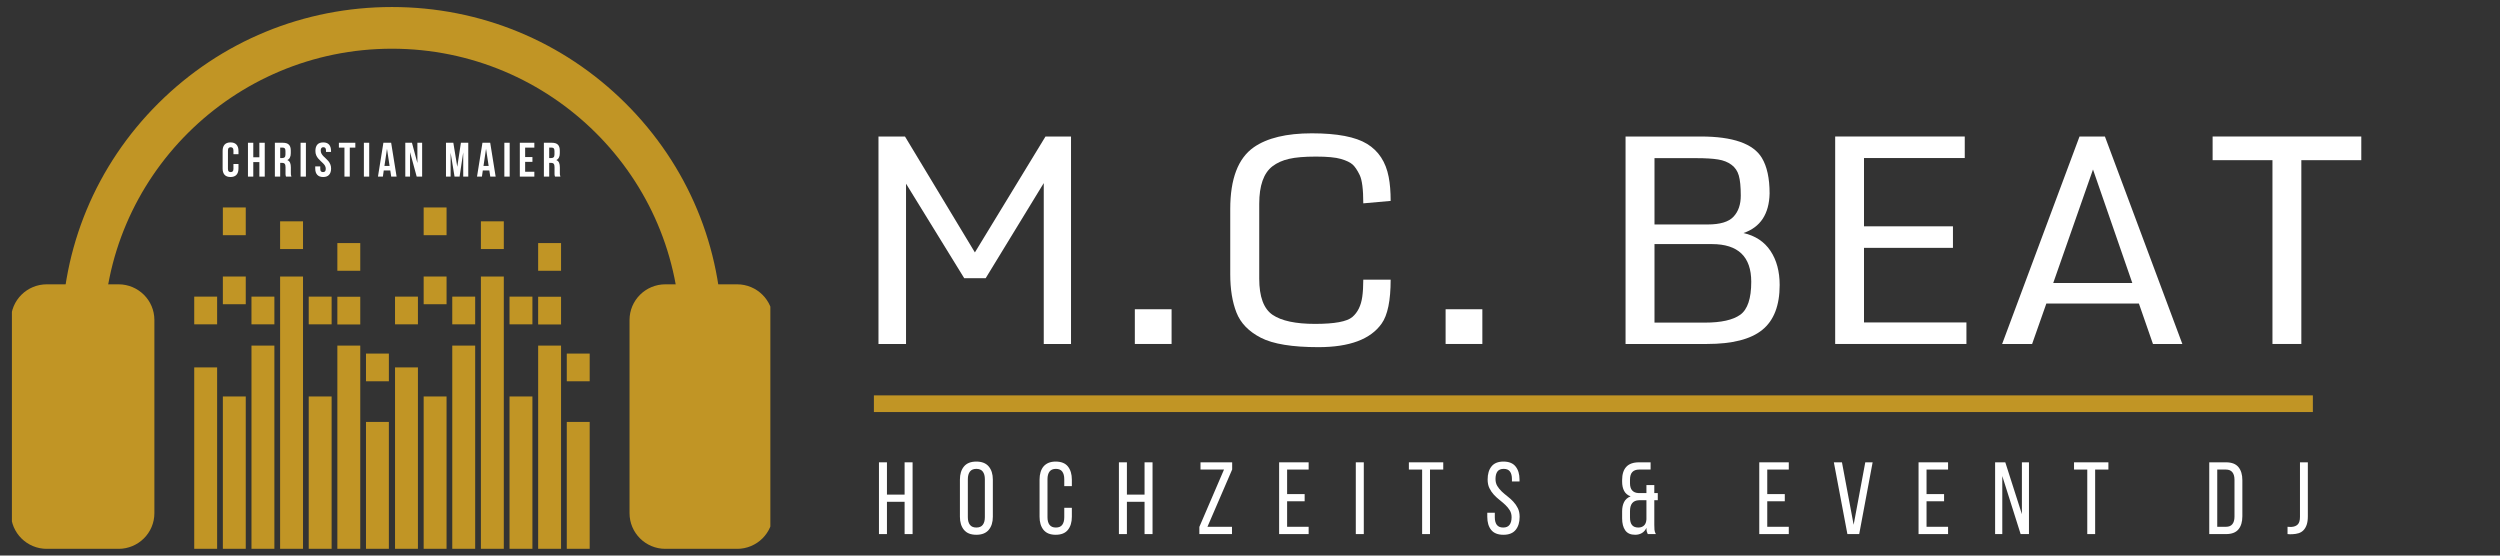 <svg xmlns="http://www.w3.org/2000/svg" xmlns:xlink="http://www.w3.org/1999/xlink" width="900" zoomAndPan="magnify" viewBox="0 0 675 150" height="200" preserveAspectRatio="xMidYMid meet" version="1.0"><rect x="0" y="0" width="675" height="150" fill="#333333" stroke="none"/><defs><g/><clipPath id="9b5174c483"><path d="M 169 76 L 207.996 76 L 207.996 148.18 L 169 148.18 Z M 169 76 " clip-rule="nonzero"/></clipPath><clipPath id="9499a99856"><path d="M 3.215 76 L 42 76 L 42 148.18 L 3.215 148.18 Z M 3.215 76 " clip-rule="nonzero"/></clipPath><clipPath id="03539fc007"><path d="M 16 1.906 L 195 1.906 L 195 91 L 16 91 Z M 16 1.906 " clip-rule="nonzero"/></clipPath><clipPath id="59f51b3425"><path d="M 52 99 L 59 99 L 59 148.18 L 52 148.18 Z M 52 99 " clip-rule="nonzero"/></clipPath><clipPath id="e9685c2d16"><path d="M 60 107 L 67 107 L 67 148.18 L 60 148.18 Z M 60 107 " clip-rule="nonzero"/></clipPath><clipPath id="9b3bc3e090"><path d="M 67 93 L 75 93 L 75 148.18 L 67 148.18 Z M 67 93 " clip-rule="nonzero"/></clipPath><clipPath id="d262e13727"><path d="M 75 74 L 82 74 L 82 148.18 L 75 148.18 Z M 75 74 " clip-rule="nonzero"/></clipPath><clipPath id="2a85dd6f75"><path d="M 83 107 L 90 107 L 90 148.18 L 83 148.18 Z M 83 107 " clip-rule="nonzero"/></clipPath><clipPath id="218cee93a2"><path d="M 91 93 L 98 93 L 98 148.18 L 91 148.18 Z M 91 93 " clip-rule="nonzero"/></clipPath><clipPath id="20f671a180"><path d="M 98 113 L 105 113 L 105 148.18 L 98 148.18 Z M 98 113 " clip-rule="nonzero"/></clipPath><clipPath id="e9af123902"><path d="M 106 99 L 113 99 L 113 148.18 L 106 148.18 Z M 106 99 " clip-rule="nonzero"/></clipPath><clipPath id="30cdb8a909"><path d="M 114 107 L 121 107 L 121 148.18 L 114 148.18 Z M 114 107 " clip-rule="nonzero"/></clipPath><clipPath id="10a61375e2"><path d="M 122 93 L 129 93 L 129 148.18 L 122 148.18 Z M 122 93 " clip-rule="nonzero"/></clipPath><clipPath id="93c68d3dfb"><path d="M 129 74 L 137 74 L 137 148.18 L 129 148.18 Z M 129 74 " clip-rule="nonzero"/></clipPath><clipPath id="68ab8a05bd"><path d="M 137 107 L 144 107 L 144 148.18 L 137 148.18 Z M 137 107 " clip-rule="nonzero"/></clipPath><clipPath id="2f45133464"><path d="M 145 93 L 152 93 L 152 148.18 L 145 148.18 Z M 145 93 " clip-rule="nonzero"/></clipPath><clipPath id="0c57c06ceb"><path d="M 153 113 L 160 113 L 160 148.18 L 153 148.18 Z M 153 113 " clip-rule="nonzero"/></clipPath></defs><g fill="#ffffff" fill-opacity="1"><g transform="translate(228.736, 92.872)"><g><path d="M 8.453 0 L 8.453 -56.016 L 15.609 -56.016 L 34.484 -24.719 L 53.547 -56.016 L 60.438 -56.016 L 60.438 0 L 53.078 0 L 53.078 -43.438 L 37.391 -17.75 L 31.609 -17.75 L 15.891 -43.281 L 15.891 0 Z M 8.453 0 "/></g></g></g><g fill="#ffffff" fill-opacity="1"><g transform="translate(299.202, 92.872)"><g><path d="M 7.203 0 L 7.203 -9.375 L 17.125 -9.375 L 17.125 0 Z M 7.203 0 "/></g></g></g><g fill="#ffffff" fill-opacity="1"><g transform="translate(325.118, 92.872)"><g><path d="M 15.328 -1.672 C 12.035 -3.367 9.832 -5.645 8.719 -8.5 C 7.602 -11.352 7.047 -14.797 7.047 -18.828 L 7.047 -36.422 C 7.047 -44.578 9.164 -50.141 13.406 -53.109 C 17 -55.617 22.223 -56.875 29.078 -56.875 C 35.93 -56.875 40.906 -55.922 44 -54.016 C 47.102 -52.117 49.047 -49.145 49.828 -45.094 C 50.18 -43.289 50.359 -41.133 50.359 -38.625 L 42.969 -37.969 C 42.969 -41.738 42.645 -44.285 42 -45.609 C 41.352 -46.941 40.711 -47.891 40.078 -48.453 C 39.441 -49.023 38.398 -49.523 36.953 -49.953 C 35.516 -50.379 33.254 -50.594 30.172 -50.594 C 27.098 -50.594 24.688 -50.391 22.938 -49.984 C 21.176 -49.586 19.676 -48.914 18.438 -47.969 C 16.062 -46.133 14.875 -42.758 14.875 -37.844 L 14.875 -17.625 C 14.875 -12.77 16.07 -9.52 18.469 -7.875 C 20.875 -6.238 24.703 -5.422 29.953 -5.422 C 35.211 -5.422 38.566 -6.039 40.016 -7.281 C 41.461 -8.52 42.352 -10.328 42.688 -12.703 C 42.875 -13.992 42.969 -15.547 42.969 -17.359 L 50.359 -17.359 C 50.359 -11.723 49.547 -7.77 47.922 -5.5 C 44.93 -1.258 39.238 0.859 30.844 0.859 C 23.789 0.859 18.617 0.016 15.328 -1.672 Z M 15.328 -1.672 "/></g></g></g><g fill="#ffffff" fill-opacity="1"><g transform="translate(383.11, 92.872)"><g><path d="M 7.203 0 L 7.203 -9.375 L 17.125 -9.375 L 17.125 0 Z M 7.203 0 "/></g></g></g><g fill="#ffffff" fill-opacity="1"><g transform="translate(409.026, 92.872)"><g/></g></g><g fill="#ffffff" fill-opacity="1"><g transform="translate(430.447, 92.872)"><g><path d="M 8.453 0 L 8.453 -56.016 L 28.75 -56.016 C 37.426 -56.016 42.926 -54.094 45.25 -50.25 C 46.645 -47.945 47.344 -44.742 47.344 -40.641 C 47.219 -35.086 44.867 -31.523 40.297 -29.953 C 43.492 -29.223 45.922 -27.617 47.578 -25.141 C 49.234 -22.66 50.062 -19.586 50.062 -15.922 C 50.062 -10.367 48.492 -6.328 45.359 -3.797 C 42.234 -1.266 37.266 0 30.453 0 Z M 16.266 -5.766 L 29.875 -5.766 C 34.258 -5.766 37.441 -6.473 39.422 -7.891 C 41.398 -9.316 42.391 -12.281 42.391 -16.781 C 42.391 -23.57 38.848 -26.969 31.766 -26.969 L 16.266 -26.969 Z M 16.266 -32.266 L 30.641 -32.266 C 33.973 -32.266 36.289 -32.961 37.594 -34.359 C 38.906 -35.754 39.562 -37.648 39.562 -40.047 C 39.562 -42.453 39.383 -44.258 39.031 -45.469 C 38.688 -46.688 38.031 -47.656 37.062 -48.375 C 36.094 -49.102 34.891 -49.582 33.453 -49.812 C 32.016 -50.051 30.047 -50.172 27.547 -50.172 L 16.266 -50.172 Z M 16.266 -32.266 "/></g></g></g><g fill="#ffffff" fill-opacity="1"><g transform="translate(487.045, 92.872)"><g><path d="M 8.453 0 L 8.453 -56.016 L 43.438 -56.016 L 43.438 -50.203 L 16.234 -50.203 L 16.234 -31.766 L 40.25 -31.766 L 40.25 -25.953 L 16.234 -25.953 L 16.234 -5.812 L 43.891 -5.812 L 43.891 0 Z M 8.453 0 "/></g></g></g><g fill="#ffffff" fill-opacity="1"><g transform="translate(537.25, 92.872)"><g><path d="M 3.328 0 L 24.219 -56.016 L 31.078 -56.016 L 51.984 0 L 44.047 0 L 40.25 -10.922 L 15.266 -10.922 L 11.422 0 Z M 17.125 -16.469 L 38.469 -16.469 L 27.859 -47.109 Z M 17.125 -16.469 "/></g></g></g><g fill="#ffffff" fill-opacity="1"><g transform="translate(594.158, 92.872)"><g><path d="M 19.406 0 L 19.406 -49.625 L 3.25 -49.625 L 3.25 -56.016 L 43.391 -56.016 L 43.391 -49.625 L 27.203 -49.625 L 27.203 0 Z M 19.406 0 "/></g></g></g><g clip-path="url(#9b5174c483)"><path fill="#c19525" d="M 199.02 148.188 L 179.652 148.188 C 174.309 148.188 169.973 143.879 169.973 138.559 L 169.973 86.398 C 169.973 81.078 174.309 76.766 179.652 76.766 L 199.02 76.766 C 204.367 76.766 208.703 81.078 208.703 86.398 L 208.703 138.559 C 208.703 143.879 204.367 148.188 199.02 148.188 " fill-opacity="1" fill-rule="nonzero"/></g><g clip-path="url(#9499a99856)"><path fill="#c19525" d="M 32 148.188 L 12.633 148.188 C 7.289 148.188 2.953 143.879 2.953 138.559 L 2.953 86.398 C 2.953 81.078 7.289 76.766 12.633 76.766 L 32 76.766 C 37.348 76.766 41.684 81.078 41.684 86.398 L 41.684 138.559 C 41.684 143.879 37.348 148.188 32 148.188 " fill-opacity="1" fill-rule="nonzero"/></g><g clip-path="url(#03539fc007)"><path fill="#c19525" d="M 194.996 90.582 L 183.676 90.582 C 183.676 47.887 148.754 13.152 105.828 13.152 C 62.898 13.152 27.977 47.887 27.977 90.582 L 16.656 90.582 C 16.656 66.895 25.934 44.625 42.773 27.871 C 59.617 11.121 82.008 1.895 105.828 1.895 C 129.645 1.895 152.035 11.121 168.879 27.871 C 185.719 44.625 194.996 66.895 194.996 90.582 " fill-opacity="1" fill-rule="nonzero"/></g><g clip-path="url(#59f51b3425)"><path fill="#c19525" d="M 58.625 148.188 L 52.441 148.188 L 52.441 99.203 L 58.625 99.203 L 58.625 148.188 " fill-opacity="1" fill-rule="nonzero"/></g><path fill="#c19525" d="M 58.625 87.57 L 52.441 87.57 L 52.441 80.09 L 58.625 80.09 L 58.625 87.57 " fill-opacity="1" fill-rule="nonzero"/><path fill="#c19525" d="M 66.352 82.141 L 60.172 82.141 L 60.172 74.66 L 66.352 74.66 L 66.352 82.141 " fill-opacity="1" fill-rule="nonzero"/><path fill="#c19525" d="M 66.352 63.5 L 60.172 63.5 L 60.172 56.016 L 66.352 56.016 L 66.352 63.5 " fill-opacity="1" fill-rule="nonzero"/><path fill="#c19525" d="M 74.082 87.57 L 67.898 87.57 L 67.898 80.09 L 74.082 80.09 L 74.082 87.57 " fill-opacity="1" fill-rule="nonzero"/><path fill="#c19525" d="M 81.812 67.242 L 75.629 67.242 L 75.629 59.758 L 81.812 59.758 L 81.812 67.242 " fill-opacity="1" fill-rule="nonzero"/><path fill="#c19525" d="M 89.539 87.57 L 83.355 87.57 L 83.355 80.09 L 89.539 80.09 L 89.539 87.57 " fill-opacity="1" fill-rule="nonzero"/><path fill="#c19525" d="M 97.27 73.109 L 91.086 73.109 L 91.086 65.629 L 97.27 65.629 L 97.27 73.109 " fill-opacity="1" fill-rule="nonzero"/><path fill="#c19525" d="M 97.27 87.605 L 91.086 87.605 L 91.086 80.121 L 97.27 80.121 L 97.27 87.605 " fill-opacity="1" fill-rule="nonzero"/><path fill="#c19525" d="M 104.996 102.945 L 98.816 102.945 L 98.816 95.465 L 104.996 95.465 L 104.996 102.945 " fill-opacity="1" fill-rule="nonzero"/><g clip-path="url(#e9685c2d16)"><path fill="#c19525" d="M 66.352 148.188 L 60.172 148.188 L 60.172 107.051 L 66.352 107.051 L 66.352 148.188 " fill-opacity="1" fill-rule="nonzero"/></g><g clip-path="url(#9b3bc3e090)"><path fill="#c19525" d="M 74.082 148.188 L 67.898 148.188 L 67.898 93.305 L 74.082 93.305 L 74.082 148.188 " fill-opacity="1" fill-rule="nonzero"/></g><g clip-path="url(#d262e13727)"><path fill="#c19525" d="M 81.812 148.188 L 75.629 148.188 L 75.629 74.66 L 81.812 74.66 L 81.812 148.188 " fill-opacity="1" fill-rule="nonzero"/></g><g clip-path="url(#2a85dd6f75)"><path fill="#c19525" d="M 89.539 148.188 L 83.355 148.188 L 83.355 107.051 L 89.539 107.051 L 89.539 148.188 " fill-opacity="1" fill-rule="nonzero"/></g><g clip-path="url(#218cee93a2)"><path fill="#c19525" d="M 97.27 148.188 L 91.086 148.188 L 91.086 93.305 L 97.27 93.305 L 97.27 148.188 " fill-opacity="1" fill-rule="nonzero"/></g><g clip-path="url(#20f671a180)"><path fill="#c19525" d="M 104.996 148.188 L 98.816 148.188 L 98.816 113.922 L 104.996 113.922 L 104.996 148.188 " fill-opacity="1" fill-rule="nonzero"/></g><g clip-path="url(#e9af123902)"><path fill="#c19525" d="M 112.84 148.188 L 106.656 148.188 L 106.656 99.203 L 112.84 99.203 L 112.84 148.188 " fill-opacity="1" fill-rule="nonzero"/></g><path fill="#c19525" d="M 112.84 87.57 L 106.656 87.57 L 106.656 80.09 L 112.84 80.09 L 112.84 87.57 " fill-opacity="1" fill-rule="nonzero"/><path fill="#c19525" d="M 120.57 82.141 L 114.387 82.141 L 114.387 74.66 L 120.57 74.66 L 120.57 82.141 " fill-opacity="1" fill-rule="nonzero"/><path fill="#c19525" d="M 120.57 63.5 L 114.387 63.5 L 114.387 56.016 L 120.57 56.016 L 120.57 63.5 " fill-opacity="1" fill-rule="nonzero"/><path fill="#c19525" d="M 128.297 87.57 L 122.113 87.57 L 122.113 80.09 L 128.297 80.09 L 128.297 87.57 " fill-opacity="1" fill-rule="nonzero"/><path fill="#c19525" d="M 136.027 67.242 L 129.844 67.242 L 129.844 59.758 L 136.027 59.758 L 136.027 67.242 " fill-opacity="1" fill-rule="nonzero"/><path fill="#c19525" d="M 143.754 87.57 L 137.57 87.57 L 137.57 80.09 L 143.754 80.09 L 143.754 87.57 " fill-opacity="1" fill-rule="nonzero"/><path fill="#c19525" d="M 151.484 73.109 L 145.301 73.109 L 145.301 65.629 L 151.484 65.629 L 151.484 73.109 " fill-opacity="1" fill-rule="nonzero"/><path fill="#c19525" d="M 151.484 87.605 L 145.301 87.605 L 145.301 80.121 L 151.484 80.121 L 151.484 87.605 " fill-opacity="1" fill-rule="nonzero"/><path fill="#c19525" d="M 159.215 102.945 L 153.031 102.945 L 153.031 95.465 L 159.215 95.465 L 159.215 102.945 " fill-opacity="1" fill-rule="nonzero"/><g clip-path="url(#30cdb8a909)"><path fill="#c19525" d="M 120.57 148.188 L 114.387 148.188 L 114.387 107.051 L 120.57 107.051 L 120.57 148.188 " fill-opacity="1" fill-rule="nonzero"/></g><g clip-path="url(#10a61375e2)"><path fill="#c19525" d="M 128.297 148.188 L 122.113 148.188 L 122.113 93.305 L 128.297 93.305 L 128.297 148.188 " fill-opacity="1" fill-rule="nonzero"/></g><g clip-path="url(#93c68d3dfb)"><path fill="#c19525" d="M 136.027 148.188 L 129.844 148.188 L 129.844 74.66 L 136.027 74.66 L 136.027 148.188 " fill-opacity="1" fill-rule="nonzero"/></g><g clip-path="url(#68ab8a05bd)"><path fill="#c19525" d="M 143.754 148.188 L 137.57 148.188 L 137.57 107.051 L 143.754 107.051 L 143.754 148.188 " fill-opacity="1" fill-rule="nonzero"/></g><g clip-path="url(#2f45133464)"><path fill="#c19525" d="M 151.484 148.188 L 145.301 148.188 L 145.301 93.305 L 151.484 93.305 L 151.484 148.188 " fill-opacity="1" fill-rule="nonzero"/></g><g clip-path="url(#0c57c06ceb)"><path fill="#c19525" d="M 159.215 148.188 L 153.031 148.188 L 153.031 113.922 L 159.215 113.922 L 159.215 148.188 " fill-opacity="1" fill-rule="nonzero"/></g><g fill="#ffffff" fill-opacity="1"><g transform="translate(59.701, 47.685)"><g><path d="M 4.688 -3.406 L 4.688 -2.188 C 4.688 -1.445 4.504 -0.879 4.141 -0.484 C 3.773 -0.086 3.242 0.109 2.547 0.109 C 1.836 0.109 1.301 -0.086 0.938 -0.484 C 0.582 -0.879 0.406 -1.445 0.406 -2.188 L 0.406 -6.938 C 0.406 -7.676 0.582 -8.242 0.938 -8.641 C 1.301 -9.035 1.836 -9.234 2.547 -9.234 C 3.242 -9.234 3.773 -9.035 4.141 -8.641 C 4.504 -8.242 4.688 -7.676 4.688 -6.938 L 4.688 -6.047 L 3.328 -6.047 L 3.328 -7.031 C 3.328 -7.363 3.258 -7.598 3.125 -7.734 C 2.988 -7.867 2.805 -7.938 2.578 -7.938 C 2.359 -7.938 2.18 -7.867 2.047 -7.734 C 1.91 -7.598 1.844 -7.363 1.844 -7.031 L 1.844 -2.094 C 1.844 -1.77 1.91 -1.539 2.047 -1.406 C 2.18 -1.281 2.359 -1.219 2.578 -1.219 C 2.805 -1.219 2.988 -1.281 3.125 -1.406 C 3.258 -1.539 3.328 -1.77 3.328 -2.094 L 3.328 -3.406 Z M 4.688 -3.406 "/></g></g></g><g fill="#ffffff" fill-opacity="1"><g transform="translate(66.433, 47.685)"><g><path d="M 1.953 0 L 0.516 0 L 0.516 -9.141 L 1.953 -9.141 L 1.953 -5.219 L 3.594 -5.219 L 3.594 -9.141 L 5.047 -9.141 L 5.047 0 L 3.594 0 L 3.594 -3.922 L 1.953 -3.922 Z M 1.953 0 "/></g></g></g><g fill="#ffffff" fill-opacity="1"><g transform="translate(73.7, 47.685)"><g><path d="M 3.516 0 C 3.504 -0.062 3.488 -0.117 3.469 -0.172 C 3.445 -0.223 3.43 -0.285 3.422 -0.359 C 3.41 -0.441 3.398 -0.539 3.391 -0.656 C 3.391 -0.781 3.391 -0.938 3.391 -1.125 L 3.391 -2.562 C 3.391 -2.988 3.316 -3.285 3.172 -3.453 C 3.023 -3.629 2.785 -3.719 2.453 -3.719 L 1.953 -3.719 L 1.953 0 L 0.516 0 L 0.516 -9.141 L 2.688 -9.141 C 3.438 -9.141 3.977 -8.961 4.312 -8.609 C 4.645 -8.266 4.812 -7.738 4.812 -7.031 L 4.812 -6.312 C 4.812 -5.375 4.5 -4.758 3.875 -4.469 C 4.238 -4.312 4.488 -4.066 4.625 -3.734 C 4.758 -3.398 4.828 -2.992 4.828 -2.516 L 4.828 -1.109 C 4.828 -0.879 4.832 -0.68 4.844 -0.516 C 4.863 -0.348 4.91 -0.176 4.984 0 Z M 1.953 -7.828 L 1.953 -5.016 L 2.516 -5.016 C 2.785 -5.016 2.992 -5.082 3.141 -5.219 C 3.297 -5.363 3.375 -5.617 3.375 -5.984 L 3.375 -6.891 C 3.375 -7.223 3.316 -7.461 3.203 -7.609 C 3.086 -7.754 2.906 -7.828 2.656 -7.828 Z M 1.953 -7.828 "/></g></g></g><g fill="#ffffff" fill-opacity="1"><g transform="translate(80.641, 47.685)"><g><path d="M 0.516 -9.141 L 1.953 -9.141 L 1.953 0 L 0.516 0 Z M 0.516 -9.141 "/></g></g></g><g fill="#ffffff" fill-opacity="1"><g transform="translate(84.816, 47.685)"><g><path d="M 0.344 -6.938 C 0.344 -7.676 0.516 -8.242 0.859 -8.641 C 1.211 -9.035 1.742 -9.234 2.453 -9.234 C 3.16 -9.234 3.688 -9.035 4.031 -8.641 C 4.383 -8.242 4.562 -7.676 4.562 -6.938 L 4.562 -6.656 L 3.203 -6.656 L 3.203 -7.031 C 3.203 -7.363 3.141 -7.598 3.016 -7.734 C 2.891 -7.867 2.711 -7.938 2.484 -7.938 C 2.266 -7.938 2.094 -7.867 1.969 -7.734 C 1.844 -7.598 1.781 -7.363 1.781 -7.031 C 1.781 -6.719 1.848 -6.441 1.984 -6.203 C 2.117 -5.961 2.289 -5.734 2.5 -5.516 C 2.707 -5.305 2.93 -5.094 3.172 -4.875 C 3.41 -4.664 3.633 -4.438 3.844 -4.188 C 4.051 -3.938 4.223 -3.648 4.359 -3.328 C 4.504 -3.004 4.578 -2.625 4.578 -2.188 C 4.578 -1.445 4.395 -0.879 4.031 -0.484 C 3.676 -0.086 3.145 0.109 2.438 0.109 C 1.738 0.109 1.207 -0.086 0.844 -0.484 C 0.477 -0.879 0.297 -1.445 0.297 -2.188 L 0.297 -2.75 L 1.656 -2.75 L 1.656 -2.094 C 1.656 -1.77 1.723 -1.539 1.859 -1.406 C 1.992 -1.281 2.176 -1.219 2.406 -1.219 C 2.625 -1.219 2.801 -1.281 2.938 -1.406 C 3.07 -1.539 3.141 -1.77 3.141 -2.094 C 3.141 -2.406 3.07 -2.68 2.938 -2.922 C 2.801 -3.16 2.625 -3.383 2.406 -3.594 C 2.195 -3.812 1.973 -4.023 1.734 -4.234 C 1.504 -4.453 1.281 -4.688 1.062 -4.938 C 0.852 -5.195 0.68 -5.484 0.547 -5.797 C 0.41 -6.117 0.344 -6.5 0.344 -6.938 Z M 0.344 -6.938 "/></g></g></g><g fill="#ffffff" fill-opacity="1"><g transform="translate(91.392, 47.685)"><g><path d="M 0.109 -9.141 L 4.547 -9.141 L 4.547 -7.828 L 3.047 -7.828 L 3.047 0 L 1.609 0 L 1.609 -7.828 L 0.109 -7.828 Z M 0.109 -9.141 "/></g></g></g><g fill="#ffffff" fill-opacity="1"><g transform="translate(97.732, 47.685)"><g><path d="M 0.516 -9.141 L 1.953 -9.141 L 1.953 0 L 0.516 0 Z M 0.516 -9.141 "/></g></g></g><g fill="#ffffff" fill-opacity="1"><g transform="translate(101.908, 47.685)"><g><path d="M 5.172 0 L 3.719 0 L 3.469 -1.656 L 1.703 -1.656 L 1.469 0 L 0.141 0 L 1.609 -9.141 L 3.703 -9.141 Z M 1.891 -2.891 L 3.281 -2.891 L 2.578 -7.516 Z M 1.891 -2.891 "/></g></g></g><g fill="#ffffff" fill-opacity="1"><g transform="translate(108.914, 47.685)"><g><path d="M 1.797 -6.609 L 1.797 0 L 0.516 0 L 0.516 -9.141 L 2.312 -9.141 L 3.781 -3.672 L 3.781 -9.141 L 5.062 -9.141 L 5.062 0 L 3.594 0 Z M 1.797 -6.609 "/></g></g></g><g fill="#ffffff" fill-opacity="1"><g transform="translate(116.181, 47.685)"><g/></g></g><g fill="#ffffff" fill-opacity="1"><g transform="translate(119.9, 47.685)"><g><path d="M 3.562 -2.656 L 4.547 -9.141 L 6.531 -9.141 L 6.531 0 L 5.172 0 L 5.172 -6.547 L 4.188 0 L 2.828 0 L 1.766 -6.453 L 1.766 0 L 0.516 0 L 0.516 -9.141 L 2.5 -9.141 Z M 3.562 -2.656 "/></g></g></g><g fill="#ffffff" fill-opacity="1"><g transform="translate(128.653, 47.685)"><g><path d="M 5.172 0 L 3.719 0 L 3.469 -1.656 L 1.703 -1.656 L 1.469 0 L 0.141 0 L 1.609 -9.141 L 3.703 -9.141 Z M 1.891 -2.891 L 3.281 -2.891 L 2.578 -7.516 Z M 1.891 -2.891 "/></g></g></g><g fill="#ffffff" fill-opacity="1"><g transform="translate(135.659, 47.685)"><g><path d="M 0.516 -9.141 L 1.953 -9.141 L 1.953 0 L 0.516 0 Z M 0.516 -9.141 "/></g></g></g><g fill="#ffffff" fill-opacity="1"><g transform="translate(139.835, 47.685)"><g><path d="M 1.953 -5.281 L 3.922 -5.281 L 3.922 -3.984 L 1.953 -3.984 L 1.953 -1.312 L 4.438 -1.312 L 4.438 0 L 0.516 0 L 0.516 -9.141 L 4.438 -9.141 L 4.438 -7.828 L 1.953 -7.828 Z M 1.953 -5.281 "/></g></g></g><g fill="#ffffff" fill-opacity="1"><g transform="translate(146.332, 47.685)"><g><path d="M 3.516 0 C 3.504 -0.062 3.488 -0.117 3.469 -0.172 C 3.445 -0.223 3.43 -0.285 3.422 -0.359 C 3.41 -0.441 3.398 -0.539 3.391 -0.656 C 3.391 -0.781 3.391 -0.938 3.391 -1.125 L 3.391 -2.562 C 3.391 -2.988 3.316 -3.285 3.172 -3.453 C 3.023 -3.629 2.785 -3.719 2.453 -3.719 L 1.953 -3.719 L 1.953 0 L 0.516 0 L 0.516 -9.141 L 2.688 -9.141 C 3.438 -9.141 3.977 -8.961 4.312 -8.609 C 4.645 -8.266 4.812 -7.738 4.812 -7.031 L 4.812 -6.312 C 4.812 -5.375 4.5 -4.758 3.875 -4.469 C 4.238 -4.312 4.488 -4.066 4.625 -3.734 C 4.758 -3.398 4.828 -2.992 4.828 -2.516 L 4.828 -1.109 C 4.828 -0.879 4.832 -0.68 4.844 -0.516 C 4.863 -0.348 4.91 -0.176 4.984 0 Z M 1.953 -7.828 L 1.953 -5.016 L 2.516 -5.016 C 2.785 -5.016 2.992 -5.082 3.141 -5.219 C 3.297 -5.363 3.375 -5.617 3.375 -5.984 L 3.375 -6.891 C 3.375 -7.223 3.316 -7.461 3.203 -7.609 C 3.086 -7.754 2.906 -7.828 2.656 -7.828 Z M 1.953 -7.828 "/></g></g></g><path stroke-linecap="butt" transform="matrix(0.75, 0, 0, 0.75, 235.953, 106.752)" fill="none" stroke-linejoin="miter" d="M 0.001 2.998 L 518.027 2.998 " stroke="#c19525" stroke-width="6" stroke-opacity="1" stroke-miterlimit="4"/><g fill="#ffffff" fill-opacity="1"><g transform="translate(236.21, 144.202)"><g><path d="M 3.266 -8.719 L 3.266 0 L 1.109 0 L 1.109 -19.375 L 3.266 -19.375 L 3.266 -10.656 L 8.031 -10.656 L 8.031 -19.375 L 10.188 -19.375 L 10.188 0 L 8.031 0 L 8.031 -8.719 Z M 3.266 -8.719 "/></g></g></g><g fill="#ffffff" fill-opacity="1"><g transform="translate(258.24, 144.202)"><g><path d="M 0.938 -14.703 C 0.938 -16.191 1.301 -17.375 2.031 -18.25 C 2.758 -19.133 3.875 -19.578 5.375 -19.578 C 6.863 -19.578 7.977 -19.133 8.719 -18.25 C 9.457 -17.375 9.828 -16.191 9.828 -14.703 L 9.828 -4.672 C 9.828 -3.203 9.457 -2.023 8.719 -1.141 C 7.977 -0.254 6.863 0.188 5.375 0.188 C 3.875 0.188 2.758 -0.254 2.031 -1.141 C 1.301 -2.023 0.938 -3.203 0.938 -4.672 Z M 3.078 -4.562 C 3.078 -3.676 3.266 -2.988 3.641 -2.5 C 4.016 -2.008 4.594 -1.766 5.375 -1.766 C 6.164 -1.766 6.742 -2.008 7.109 -2.5 C 7.484 -2.988 7.672 -3.676 7.672 -4.562 L 7.672 -14.812 C 7.672 -15.695 7.484 -16.383 7.109 -16.875 C 6.742 -17.363 6.164 -17.609 5.375 -17.609 C 4.594 -17.609 4.016 -17.363 3.641 -16.875 C 3.266 -16.383 3.078 -15.695 3.078 -14.812 Z M 3.078 -4.562 "/></g></g></g><g fill="#ffffff" fill-opacity="1"><g transform="translate(279.744, 144.202)"><g><path d="M 5.281 -19.578 C 6.781 -19.578 7.883 -19.133 8.594 -18.25 C 9.301 -17.363 9.656 -16.18 9.656 -14.703 L 9.656 -12.953 L 7.609 -12.953 L 7.609 -14.812 C 7.609 -15.695 7.426 -16.383 7.062 -16.875 C 6.707 -17.363 6.133 -17.609 5.344 -17.609 C 4.57 -17.609 4 -17.363 3.625 -16.875 C 3.258 -16.383 3.078 -15.695 3.078 -14.812 L 3.078 -4.562 C 3.078 -3.676 3.258 -2.988 3.625 -2.5 C 4 -2.008 4.57 -1.766 5.344 -1.766 C 6.133 -1.766 6.707 -2.008 7.062 -2.5 C 7.426 -2.988 7.609 -3.676 7.609 -4.562 L 7.609 -7.094 L 9.656 -7.094 L 9.656 -4.672 C 9.656 -3.203 9.301 -2.023 8.594 -1.141 C 7.883 -0.254 6.781 0.188 5.281 0.188 C 3.812 0.188 2.719 -0.254 2 -1.141 C 1.289 -2.023 0.938 -3.203 0.938 -4.672 L 0.938 -14.703 C 0.938 -15.441 1.023 -16.109 1.203 -16.703 C 1.379 -17.305 1.645 -17.82 2 -18.25 C 2.363 -18.676 2.816 -19.004 3.359 -19.234 C 3.91 -19.461 4.551 -19.578 5.281 -19.578 Z M 5.281 -19.578 "/></g></g></g><g fill="#ffffff" fill-opacity="1"><g transform="translate(300.998, 144.202)"><g><path d="M 3.266 -8.719 L 3.266 0 L 1.109 0 L 1.109 -19.375 L 3.266 -19.375 L 3.266 -10.656 L 8.031 -10.656 L 8.031 -19.375 L 10.188 -19.375 L 10.188 0 L 8.031 0 L 8.031 -8.719 Z M 3.266 -8.719 "/></g></g></g><g fill="#ffffff" fill-opacity="1"><g transform="translate(323.028, 144.202)"><g><path d="M 9.609 0 L 0.797 0 L 0.797 -1.938 L 7.453 -17.422 L 1.109 -17.422 L 1.109 -19.375 L 9.656 -19.375 L 9.656 -17.438 L 2.984 -1.969 L 9.609 -1.969 Z M 9.609 0 "/></g></g></g><g fill="#ffffff" fill-opacity="1"><g transform="translate(344.255, 144.202)"><g><path d="M 8 -10.797 L 8 -8.859 L 3.266 -8.859 L 3.266 -1.969 L 9.078 -1.969 L 9.078 0 L 1.109 0 L 1.109 -19.375 L 9.078 -19.375 L 9.078 -17.422 L 3.266 -17.422 L 3.266 -10.797 Z M 8 -10.797 "/></g></g></g><g fill="#ffffff" fill-opacity="1"><g transform="translate(364.957, 144.202)"><g><path d="M 3.266 -19.375 L 3.266 0 L 1.109 0 L 1.109 -19.375 Z M 3.266 -19.375 "/></g></g></g><g fill="#ffffff" fill-opacity="1"><g transform="translate(380.069, 144.202)"><g><path d="M 3.906 0 L 3.906 -17.422 L 0.328 -17.422 L 0.328 -19.375 L 9.609 -19.375 L 9.609 -17.422 L 6.031 -17.422 L 6.031 0 Z M 3.906 0 "/></g></g></g><g fill="#ffffff" fill-opacity="1"><g transform="translate(400.77, 144.202)"><g><path d="M 5.172 -19.578 C 6.648 -19.578 7.738 -19.133 8.438 -18.25 C 9.145 -17.375 9.5 -16.203 9.5 -14.734 L 9.5 -14.203 L 7.453 -14.203 L 7.453 -14.844 C 7.453 -15.727 7.273 -16.41 6.922 -16.891 C 6.566 -17.367 6.004 -17.609 5.234 -17.609 C 4.453 -17.609 3.883 -17.367 3.531 -16.891 C 3.188 -16.41 3.016 -15.738 3.016 -14.875 C 3.016 -14.145 3.176 -13.516 3.5 -12.984 C 3.82 -12.453 4.223 -11.957 4.703 -11.5 C 5.18 -11.051 5.703 -10.609 6.266 -10.172 C 6.828 -9.742 7.348 -9.27 7.828 -8.75 C 8.316 -8.227 8.723 -7.641 9.047 -6.984 C 9.367 -6.336 9.531 -5.562 9.531 -4.656 C 9.531 -3.176 9.172 -2 8.453 -1.125 C 7.742 -0.25 6.645 0.188 5.156 0.188 C 3.656 0.188 2.551 -0.25 1.844 -1.125 C 1.145 -2 0.797 -3.176 0.797 -4.656 L 0.797 -5.766 L 2.828 -5.766 L 2.828 -4.547 C 2.828 -3.66 3.008 -2.973 3.375 -2.484 C 3.75 -2.004 4.32 -1.766 5.094 -1.766 C 5.863 -1.766 6.43 -2.004 6.797 -2.484 C 7.172 -2.973 7.359 -3.66 7.359 -4.547 C 7.359 -5.266 7.195 -5.883 6.875 -6.406 C 6.551 -6.938 6.148 -7.426 5.672 -7.875 C 5.191 -8.332 4.676 -8.773 4.125 -9.203 C 3.57 -9.641 3.055 -10.113 2.578 -10.625 C 2.098 -11.145 1.695 -11.734 1.375 -12.391 C 1.051 -13.047 0.891 -13.828 0.891 -14.734 C 0.891 -16.223 1.238 -17.398 1.938 -18.266 C 2.633 -19.141 3.711 -19.578 5.172 -19.578 Z M 5.172 -19.578 "/></g></g></g><g fill="#ffffff" fill-opacity="1"><g transform="translate(421.804, 144.202)"><g/></g></g><g fill="#ffffff" fill-opacity="1"><g transform="translate(436.833, 144.202)"><g><path d="M 5.766 -17.422 C 4.93 -17.422 4.305 -17.195 3.891 -16.75 C 3.473 -16.312 3.266 -15.617 3.266 -14.672 L 3.266 -13.703 C 3.266 -12.867 3.461 -12.227 3.859 -11.781 C 4.254 -11.344 4.805 -11.109 5.516 -11.078 L 7.703 -11.078 L 7.703 -13.234 L 9.828 -13.234 L 9.828 -11.078 L 10.766 -11.078 L 10.766 -9.141 L 9.828 -9.141 L 9.828 -2.469 C 9.828 -1.988 9.844 -1.547 9.875 -1.141 C 9.914 -0.742 10.039 -0.363 10.25 0 L 8.062 0 C 7.945 -0.238 7.859 -0.473 7.797 -0.703 C 7.742 -0.93 7.711 -1.258 7.703 -1.688 C 7.422 -1.062 7.016 -0.594 6.484 -0.281 C 5.961 0.031 5.352 0.188 4.656 0.188 C 3.438 0.188 2.547 -0.207 1.984 -1 C 1.422 -1.789 1.141 -2.879 1.141 -4.266 L 1.141 -6.141 C 1.141 -7.109 1.316 -7.945 1.672 -8.656 C 2.035 -9.363 2.625 -9.875 3.438 -10.188 C 2.645 -10.469 2.062 -10.953 1.688 -11.641 C 1.32 -12.336 1.141 -13.172 1.141 -14.141 L 1.141 -14.594 C 1.141 -16.145 1.508 -17.328 2.25 -18.141 C 3 -18.961 4.148 -19.375 5.703 -19.375 L 8.828 -19.375 L 8.828 -17.422 Z M 5.672 -9.141 C 4.066 -9.078 3.266 -8.098 3.266 -6.203 L 3.266 -4.438 C 3.266 -3.562 3.445 -2.895 3.812 -2.438 C 4.188 -1.988 4.754 -1.766 5.516 -1.766 C 6.141 -1.766 6.648 -1.945 7.047 -2.312 C 7.441 -2.676 7.66 -3.234 7.703 -3.984 L 7.703 -9.141 Z M 5.672 -9.141 "/></g></g></g><g fill="#ffffff" fill-opacity="1"><g transform="translate(458.863, 144.202)"><g/></g></g><g fill="#ffffff" fill-opacity="1"><g transform="translate(473.893, 144.202)"><g><path d="M 8 -10.797 L 8 -8.859 L 3.266 -8.859 L 3.266 -1.969 L 9.078 -1.969 L 9.078 0 L 1.109 0 L 1.109 -19.375 L 9.078 -19.375 L 9.078 -17.422 L 3.266 -17.422 L 3.266 -10.797 Z M 8 -10.797 "/></g></g></g><g fill="#ffffff" fill-opacity="1"><g transform="translate(494.594, 144.202)"><g><path d="M 2.734 -19.375 L 5.891 -2.516 L 9.031 -19.375 L 11.016 -19.375 L 7.391 0 L 4.203 0 L 0.547 -19.375 Z M 2.734 -19.375 "/></g></g></g><g fill="#ffffff" fill-opacity="1"><g transform="translate(516.9, 144.202)"><g><path d="M 8 -10.797 L 8 -8.859 L 3.266 -8.859 L 3.266 -1.969 L 9.078 -1.969 L 9.078 0 L 1.109 0 L 1.109 -19.375 L 9.078 -19.375 L 9.078 -17.422 L 3.266 -17.422 L 3.266 -10.797 Z M 8 -10.797 "/></g></g></g><g fill="#ffffff" fill-opacity="1"><g transform="translate(537.602, 144.202)"><g><path d="M 3.016 0 L 1.078 0 L 1.078 -19.375 L 3.828 -19.375 L 8.312 -5.375 L 8.312 -19.375 L 10.219 -19.375 L 10.219 0 L 7.969 0 L 3.016 -15.672 Z M 3.016 0 "/></g></g></g><g fill="#ffffff" fill-opacity="1"><g transform="translate(559.659, 144.202)"><g><path d="M 3.906 0 L 3.906 -17.422 L 0.328 -17.422 L 0.328 -19.375 L 9.609 -19.375 L 9.609 -17.422 L 6.031 -17.422 L 6.031 0 Z M 3.906 0 "/></g></g></g><g fill="#ffffff" fill-opacity="1"><g transform="translate(580.36, 144.202)"><g/></g></g><g fill="#ffffff" fill-opacity="1"><g transform="translate(595.39, 144.202)"><g><path d="M 5.641 -19.375 C 7.16 -19.375 8.273 -18.945 8.984 -18.094 C 9.691 -17.238 10.047 -16.062 10.047 -14.562 L 10.047 -4.797 C 10.047 -3.297 9.691 -2.117 8.984 -1.266 C 8.273 -0.422 7.16 0 5.641 0 L 1.109 0 L 1.109 -19.375 Z M 5.625 -1.969 C 6.395 -1.969 6.969 -2.203 7.344 -2.672 C 7.727 -3.141 7.922 -3.816 7.922 -4.703 L 7.922 -14.672 C 7.922 -15.555 7.727 -16.234 7.344 -16.703 C 6.969 -17.18 6.383 -17.422 5.594 -17.422 L 3.266 -17.422 L 3.266 -1.969 Z M 5.625 -1.969 "/></g></g></g><g fill="#ffffff" fill-opacity="1"><g transform="translate(617.087, 144.202)"><g><path d="M 0.547 -1.969 C 0.734 -1.945 0.922 -1.938 1.109 -1.938 C 1.297 -1.938 1.473 -1.938 1.641 -1.938 C 2.336 -1.977 2.891 -2.195 3.297 -2.594 C 3.703 -2.988 3.906 -3.676 3.906 -4.656 L 3.906 -19.375 L 6.031 -19.375 L 6.031 -4.797 C 6.031 -3.891 5.926 -3.129 5.719 -2.516 C 5.508 -1.91 5.219 -1.414 4.844 -1.031 C 4.477 -0.656 4.039 -0.391 3.531 -0.234 C 3.02 -0.078 2.477 0.008 1.906 0.031 C 1.645 0.031 1.41 0.035 1.203 0.047 C 1.004 0.055 0.785 0.039 0.547 0 Z M 0.547 -1.969 "/></g></g></g></svg>
